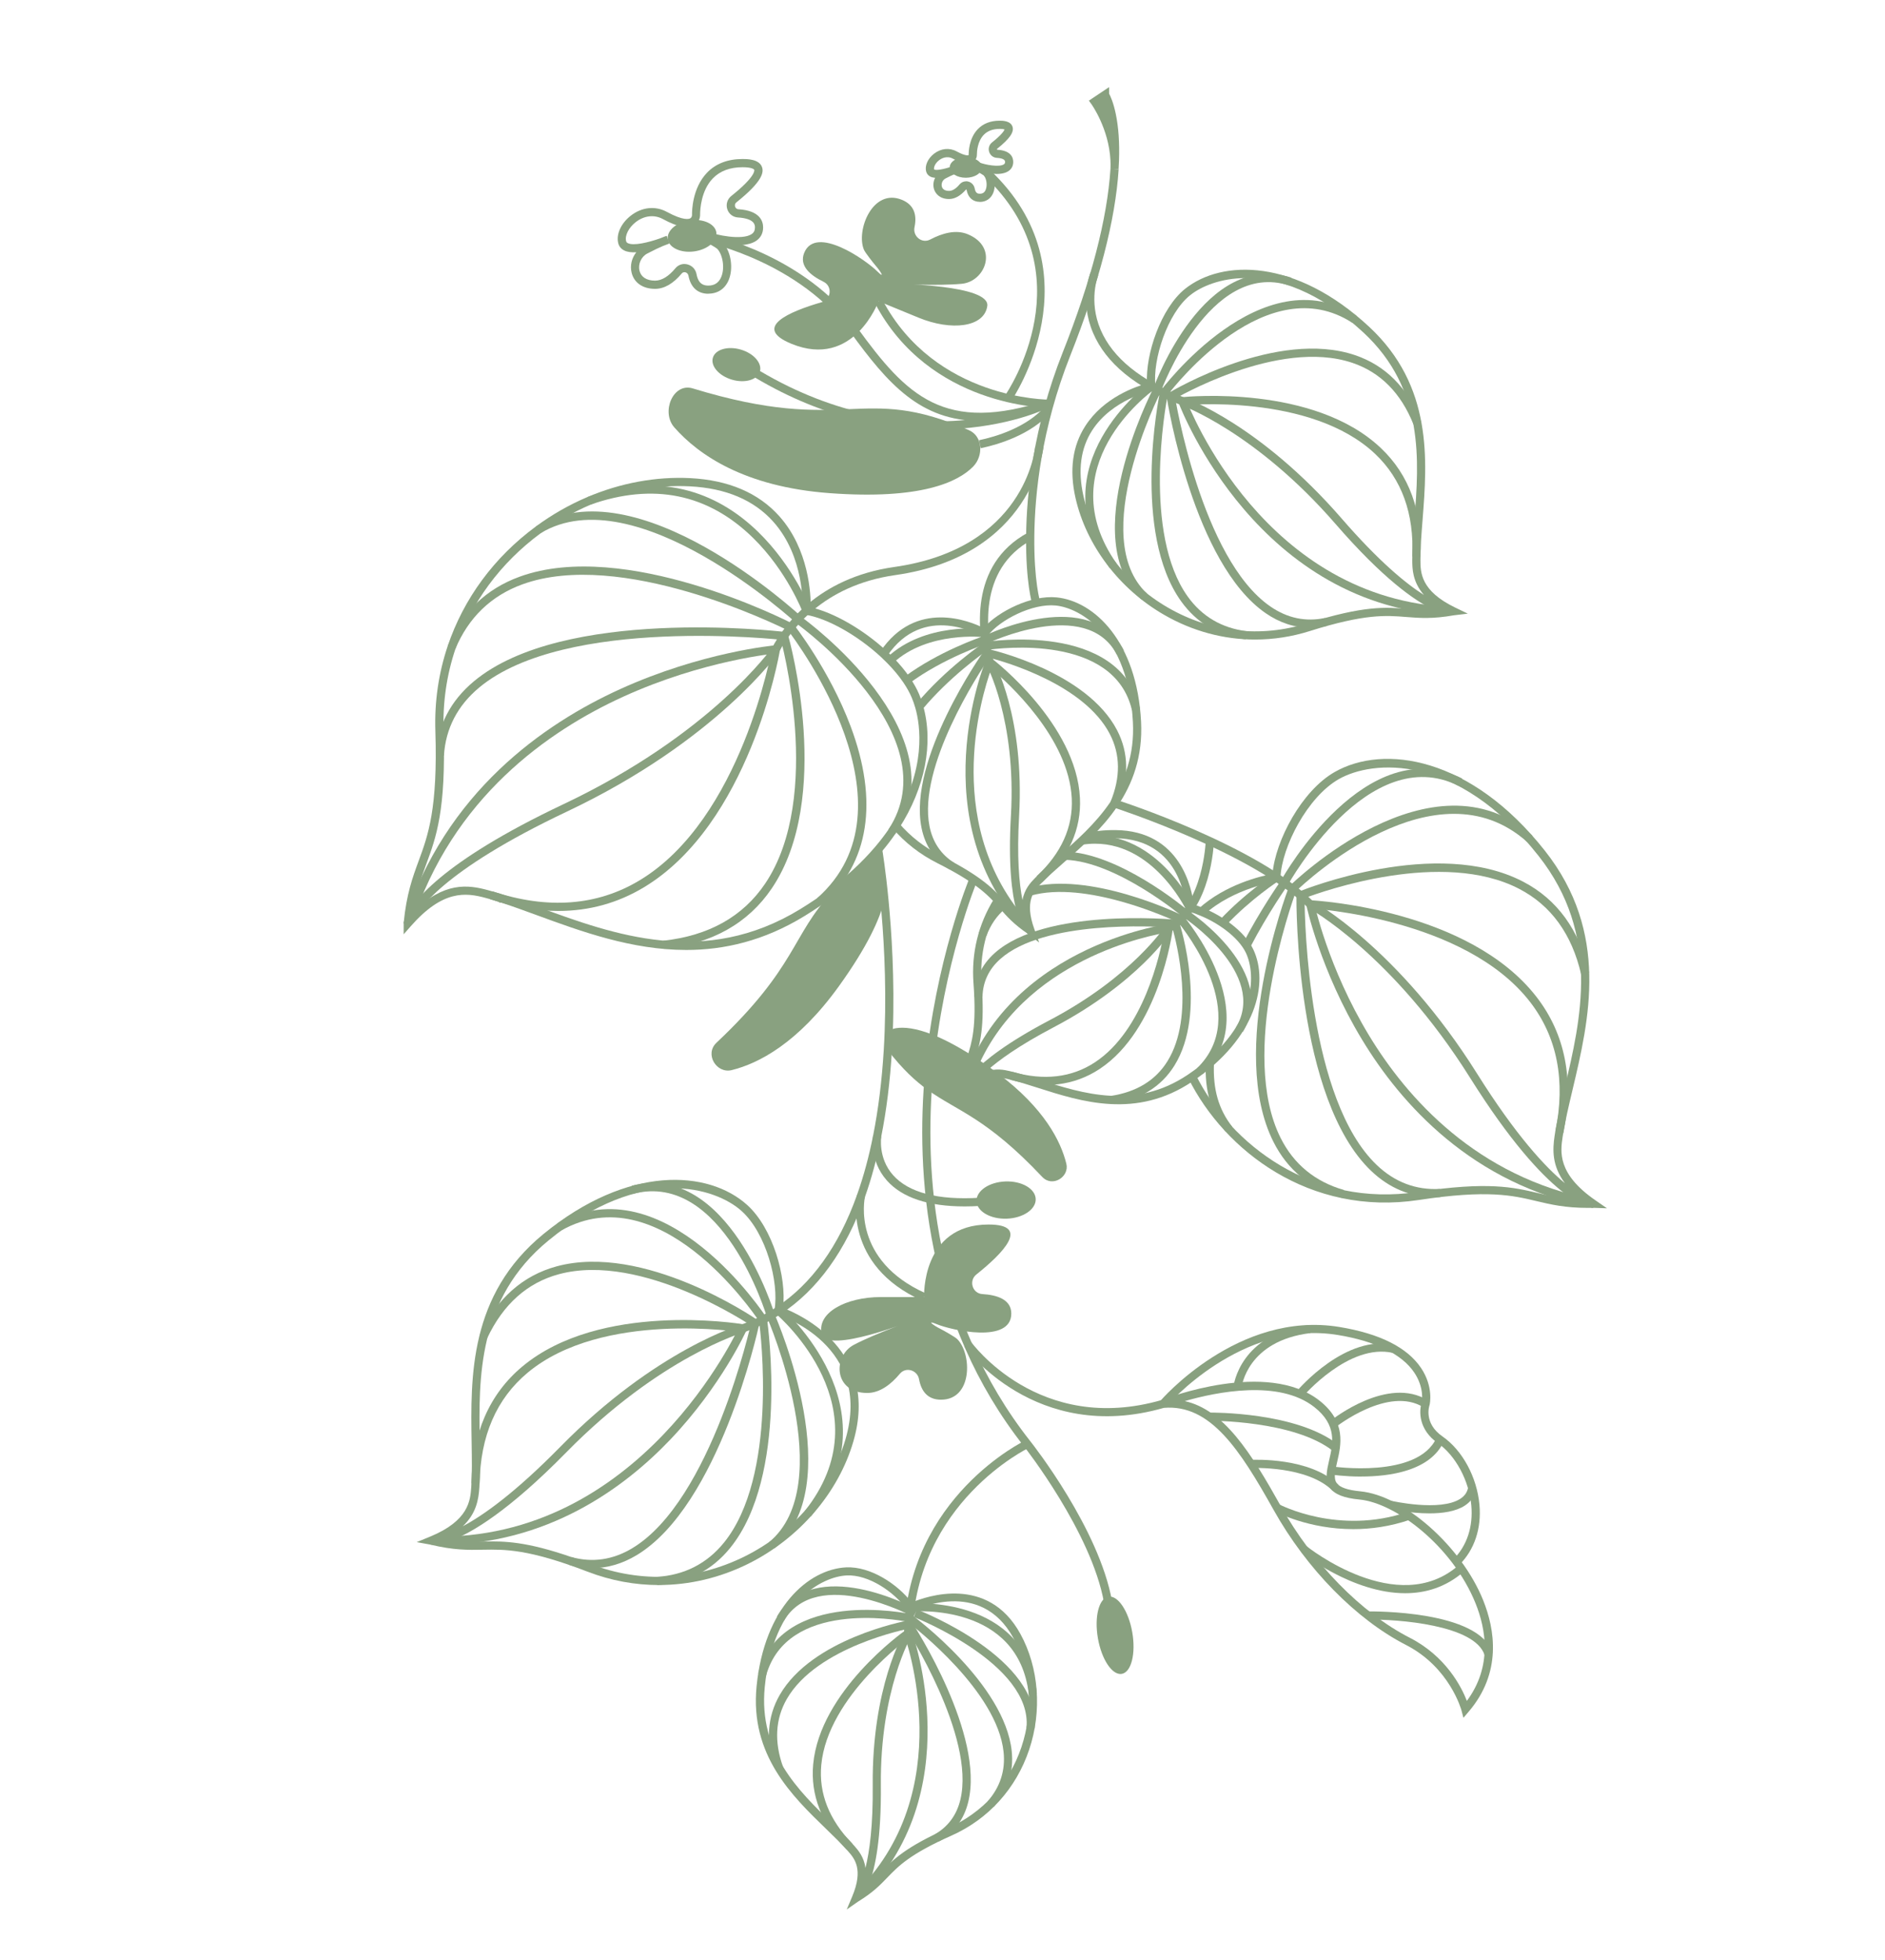 <svg xmlns="http://www.w3.org/2000/svg" id="one_leaf" data-name="one leaf" viewBox="0 0 461.59 479.95"><defs><style>      .cls-1 {        fill: #89a180;        stroke-width: 0px;      }    </style></defs><g id="Stiel"><path class="cls-1" d="M252.8,148c-.07-.21-1.65-5.36-1.53-16.77.11-10.47,1.76-26.77,8.95-44.91,6.98-17.6,10.92-32.75,11.71-45.01l2,.13c-.8,12.47-4.79,27.82-11.84,45.61-7.08,17.86-8.7,33.89-8.81,44.19-.12,11.04,1.42,16.1,1.44,16.15l-1.91.6Z"></path><path class="cls-1" d="M273.93,41.41l-2-.07v-.06s0-.01,0-.02c.03-.71.02-1.37-.01-2-.38-7.78-4.62-13.72-4.67-13.78l-.61-.84,4.95-3.31v1.6c.32.59,1.05,2.15,1.63,4.94.68,3.25.95,7.08.8,11.39-.02.69-.06,1.39-.11,2.13v.02h0ZM269.45,25.17c.49.78,1.21,2.04,1.94,3.69-.04-.19-.08-.38-.11-.57-.36-1.71-.77-2.89-1.07-3.62l-.76.5Z"></path><path class="cls-1" d="M273.03,39.23s-.07,0-.12-.02c-.4-8.19-4.85-14.32-4.85-14.32l2.54-1.69s0,0,0,0c.53,1.26,1.14,2.91,1.65,4.88.53,2.55.95,6.19.78,11.15Z"></path></g><g id="small_leafs" data-name="small leafs"><path class="cls-1" d="M216.58,220.35c-1.12,4.65-4.18,11.41-11.13,21.07-10.11,14.05-19.75,18.97-26.29,20.58-3.7.91-6.69-3.9-3.71-6.71,19.68-18.53,18.46-26.4,28.22-36.73,4.58-3.44,8.34-6.99,11.37-10.56.04.22.82,4.92,1.54,12.35Z"></path><path class="cls-1" d="M255.24,288.17c-13.7-14.55-20.75-16.07-28.06-21.32-3.04-2.19-6.13-5.02-9.77-9.72.09-1.55.17-3.08.22-4.61.48-.4,1.09-.69,1.78-.79,1.9-.3,4.82-.08,9.18,1.68,2.6,1.05,5.72,2.65,9.43,5.01.41.26.82.53,1.24.81.77.51,1.57,1.05,2.39,1.62.47.33.94.66,1.43,1.01.47.33.92.67,1.36,1,11.28,8.49,15.32,16.53,16.68,22.05.8,3.24-3.42,5.87-5.88,3.25Z"></path><g><path class="cls-1" d="M237.32,105.35c3.34,1.47,3.54,6.27.99,8.87-3.7,3.79-12.79,8.17-35.13,6.52-20.92-1.54-32.18-9.43-38.05-16.09-3.32-3.77-.32-11.02,4.49-9.56,38.16,11.66,40.91-1.5,67.7,10.25Z"></path><path class="cls-1" d="M240.15,109.74l-.41-1.96c4.09-.86,11.62-3.09,16.17-8.27l1.5,1.32c-4.93,5.62-12.93,8-17.26,8.91Z"></path></g></g><g id="flowers"><g><g><path class="cls-1" d="M239.93,49.42c-1.71,0-2.89-1.06-3.23-2.91-.02-.09-.08-.12-.12-.13-1.38,1.57-2.76,2.35-4.19,2.35-2.27,0-3.41-1.34-3.72-2.59-.22-.89-.09-1.82.32-2.6-.43-.04-.83-.13-1.16-.29-.54-.27-.9-.72-1.05-1.29-.35-1.41.42-3.15,1.93-4.32,1.7-1.32,3.78-1.53,5.55-.57,2.3,1.25,2.91.92,2.91.92.01-.02.02-.07.03-.1,0-.64.05-3.99,2.23-6.26,1.32-1.38,3.12-2.08,5.36-2.08.65,0,2.63,0,3.13,1.43.47,1.34-.65,2.97-3.75,5.45-.02.02-.07.06-.04.15.02.07.06.07.09.08,3.39.21,3.89,1.96,3.89,2.99,0,.96-.41,1.74-1.18,2.25-1.02.68-2.52.77-3.94.64.69,1.36.81,3.27.22,4.7-.58,1.4-1.78,2.2-3.28,2.2ZM236.56,44.38c.18,0,.36.02.54.07.82.21,1.42.87,1.58,1.7.22,1.18.76,1.28,1.26,1.28.71,0,1.16-.31,1.43-.97.49-1.18.14-2.89-.48-3.51-.17-.14-1.12-.69-1.44-.85-.65-.33-1.88-.93-1.41-1.95.43-.94,1.46-.52,1.85-.35,1.24.51,4.78,1.21,5.94.43.17-.12.29-.26.29-.59,0-.58-.68-.91-2.02-.99-.88-.05-1.61-.63-1.88-1.47-.27-.85,0-1.76.71-2.31,2.41-1.92,2.95-2.86,3.07-3.17-.16-.06-.51-.14-1.2-.14-1.66,0-2.98.49-3.9,1.45-1.56,1.62-1.68,4.15-1.68,4.77.03.59-.2,1.41-.93,1.89-1.05.68-2.67.41-4.96-.83-1.52-.82-2.86,0-3.37.39-.97.75-1.35,1.72-1.22,2.25.38.31,2.3-.01,4.28-.69.76-.32,1.2-.45,1.23-.46l.67,1.88c-.28.11-.71.28-1.23.46-.56.23-1.3.57-2.18,1.04-.78.41-1.04,1.32-.88,1.95.17.69.8,1.08,1.78,1.08.82,0,1.68-.54,2.57-1.6.4-.48.98-.75,1.59-.75Z"></path><path class="cls-1" d="M247.68,98.08l-1.64-1.14c.84-1.22,20.32-30.1-5.12-53.98l1.37-1.46c26.72,25.07,5.62,56.26,5.4,56.57Z"></path><ellipse class="cls-1" cx="236.5" cy="40.99" rx="3.94" ry="2.53"></ellipse></g><g><path class="cls-1" d="M173.45,71.92c-2.61,0-4.34-1.58-4.87-4.45-.09-.47-.44-.72-.74-.8-.16-.04-.58-.1-.9.29-2.08,2.49-4.28,3.76-6.54,3.76-2.97,0-5.12-1.47-5.73-3.94-.44-1.77.03-3.64,1.15-5.02-1.14.07-2.18-.04-2.97-.44-.76-.38-1.27-1-1.46-1.8-.54-2.17.7-4.88,3.09-6.73,2.71-2.1,6-2.44,8.81-.92,4.12,2.24,5.47,1.76,5.78,1.56.31-.2.38-.58.39-.77-.02-.95.04-6.58,3.66-10.36,2.14-2.24,5.08-3.37,8.75-3.37,1,0,4.04,0,4.73,1.99.43,1.22.24,3.43-6.27,8.62-.48.38-.37.9-.32,1.05.04.14.24.6.81.64,5.27.33,6.05,2.93,6.05,4.45,0,1.41-.59,2.54-1.71,3.29-1.9,1.27-5.09,1.23-7.88.79,1.75,2.05,2.31,6.04,1.17,8.78-.9,2.17-2.68,3.36-5.01,3.36ZM167.61,64.64c.25,0,.5.03.75.1,1.14.3,1.98,1.21,2.2,2.37.46,2.49,1.79,2.81,2.9,2.81,1.51,0,2.58-.71,3.16-2.13.97-2.34.26-5.62-1-6.88-.29-.27-2.07-1.3-2.69-1.61-1.91-.95-2.48-1.61-2.11-2.42.45-.99,1.54-.54,2.26-.24,2.21.92,8.62,2.25,10.97.68.56-.38.82-.89.82-1.63,0-.54,0-2.19-4.18-2.45-1.21-.08-2.23-.87-2.6-2.04-.37-1.18.01-2.44.98-3.21,6.08-4.85,5.65-6.34,5.63-6.4-.08-.22-.77-.65-2.85-.65-3.09,0-5.55.92-7.3,2.74-2.88,2.99-3.1,7.61-3.11,8.76,0,.08,0,.17,0,.26h0c-.03.71-.32,1.76-1.28,2.4-1.56,1.03-4.13.54-7.84-1.47-2.09-1.14-4.57-.86-6.63.74-1.72,1.33-2.72,3.29-2.37,4.66.06.23.18.38.42.5,1.41.71,5.04-.17,7.81-1.14,1.11-.47,1.67-.64,1.72-.65l.66,1.88c-.2.08-.79.32-1.62.62-.88.37-2.15.96-3.82,1.84-1.48.78-2.29,2.59-1.89,4.21.38,1.54,1.76,2.42,3.79,2.42,1.64,0,3.33-1.02,5.01-3.04.56-.67,1.36-1.04,2.2-1.04Z"></path><path class="cls-1" d="M240.03,103.06c-14.62,0-22.57-9.03-31.77-21.7-12.42-17.1-34.87-21.93-35.09-21.98l.41-1.96c.95.2,23.43,5.04,36.3,22.76,12.12,16.7,21.33,26.22,46.83,17.71l.63,1.9c-6.73,2.25-12.4,3.27-17.31,3.27Z"></path><ellipse class="cls-1" cx="169.47" cy="57.75" rx="6" ry="3.84" transform="translate(-6.26 23.5) rotate(-7.79)"></ellipse></g><g><path class="cls-1" d="M257.01,99.85c-1.1,0-29.43-.3-42.76-25.62l1.77-.93c12.96,24.62,40.68,24.54,41,24.55l.03,2h-.03Z"></path><path class="cls-1" d="M215.13,73.76s-6.05,16.7-21.35,10.4c-9.62-3.96-.61-7.84,7.42-10.17,2.36-.69,2.68-3.92.47-5-3.32-1.61-6.03-3.95-4.73-7.11,2.83-6.87,15.12,1.81,17.86,4.54,2.04,2.03.9.08-.42-1.43-.52-.6-2.53-3.14-2.83-3.86-1.97-4.73,2.13-15.16,9.32-12.2,3.13,1.29,3.66,3.9,3.07,6.69-.47,2.23,1.81,4.09,3.83,3.03,3.01-1.59,6.32-2.49,9.19-1.31,7.66,3.15,4.37,11.58-1.45,12.14-5.82.56-16.06.02-16.06.02,0,0,23.07.22,22.31,5.44-.76,5.22-8.82,6.13-16.82,2.84-8-3.29-9.8-4.03-9.8-4.03h0Z"></path></g><g><path class="cls-1" d="M229.22,105.17c-12.57,0-28.64-2.98-45.89-13.68l1.05-1.7c37.87,23.48,69.82,8.96,70.13,8.81l.85,1.81c-.18.09-10.42,4.76-26.15,4.76Z"></path><ellipse class="cls-1" cx="180.31" cy="89.26" rx="3.84" ry="6" transform="translate(43.94 237.19) rotate(-73.66)"></ellipse></g></g><g><g><path class="cls-1" d="M270.35,392.38c-3.1-17.26-19.41-38.02-19.57-38.23-24.23-30.71-26.56-66.96-24.25-91.96,2.5-27.04,10.83-47.13,10.92-47.33l1.84.77c-.08.2-8.31,20.05-10.78,46.8-2.27,24.62.02,60.3,23.83,90.48.68.86,16.78,21.36,19.97,39.11l-1.97.35Z"></path><ellipse class="cls-1" cx="273.06" cy="400.37" rx="4.27" ry="9.59" transform="translate(-64.59 52.73) rotate(-9.87)"></ellipse></g><g><path class="cls-1" d="M225.88,318.47c-19.57-8.74-16.05-25.73-16.02-25.9l1.95.43c-.14.63-3.17,15.59,14.88,23.65l-.82,1.83Z"></path><path class="cls-1" d="M226.29,317.56h-10.59c-8.65,0-15.75,3.91-14.47,9.03s22.7-3.46,22.7-3.46c0,0-9.68,3.39-14.85,6.13-5.17,2.73-5,11.78,3.28,11.78,3.1,0,5.82-2.09,8-4.71,1.46-1.75,4.28-.9,4.69,1.34.52,2.81,2,5.02,5.38,5.02,7.77,0,7.6-11.2,3.98-14.83-.55-.55-3.37-2.13-4.09-2.49-1.79-.89-3.6-2.27-.93-1.17,3.58,1.48,18.25,4.83,18.25-2.6,0-3.41-3.4-4.55-7.08-4.77-2.45-.15-3.39-3.27-1.47-4.8,6.53-5.21,13.4-12.23,2.99-12.23-16.55,0-15.79,17.75-15.79,17.75h0Z"></path></g><g><ellipse class="cls-1" cx="246.39" cy="293.8" rx="7.25" ry="4.56" transform="translate(-10.42 9.06) rotate(-2.06)"></ellipse><path class="cls-1" d="M236.22,295.37c-8.9,0-15.29-2.13-19.04-6.34-4.4-4.94-3.39-10.86-3.35-11.11l1.97.35-.98-.18.98.17c0,.05-.86,5.25,2.9,9.46,3.83,4.29,10.96,6.15,21.19,5.53l.12,2c-1.31.08-2.57.12-3.78.12Z"></path></g></g></g><g id="leafs"><g><path class="cls-1" d="M286.69,228.1l-.96-1.76c8.93-4.88,9.52-20.28,9.52-20.43l2,.06c-.02.68-.62,16.7-10.56,22.13Z"></path><path class="cls-1" d="M290.47,222.79c-.09-.19-8.92-18.5-25.38-15.99l-.3-1.98c17.95-2.74,27.39,16.92,27.49,17.12l-1.81.85Z"></path><path class="cls-1" d="M294.49,262.99l-1.39-1.44c13.45-12.96-2.92-33.69-4.58-35.71-2.2-1.03-22.76-10.39-36.17-6.54l-.55-1.92c14.85-4.27,36.86,6.31,37.79,6.76l.19.09.13.16c.2.24,20,23.76,4.58,38.61Z"></path><path class="cls-1" d="M241.53,229.2l-1.88-.7c1.15-3.1,2.91-5.65,5.24-7.58l1.28,1.54c-2.06,1.71-3.62,3.97-4.64,6.74Z"></path><path class="cls-1" d="M234.69,271.12l.38-3.41c.08-.7,1.36-7.11,21.95-17.93,20.24-10.64,28.26-22.98,28.34-23.1l1.69,1.07c-.33.52-8.38,12.91-29.09,23.79-8.45,4.44-13.5,8.09-16.5,10.81,2.45-.87,4.45-.42,5.79-.11,2.29.53,4.77,1.32,7.4,2.16,10.37,3.31,23.27,7.43,36.21-1.27,17.01-11.43,16.75-24.51,14.24-29.82-1.88-3.99-7.16-7.54-11.27-9.16-.3-.12-.55-.22-.77-.31-.76-.31-.99-.41-1.79-.5l-.85-.1-.03-.85c-.03-.7-.88-17.01-17.29-17.16-2.7-.02-4.77.21-7.16.82l-.49-1.94c2.57-.65,4.8-.9,7.67-.88,16.1.14,18.78,14.61,19.19,18.25.55.12.93.27,1.51.51.21.09.45.18.74.3,4.61,1.81,10.21,5.66,12.34,10.16,3.85,8.15.82,21.75-14.93,32.34-13.74,9.24-27.15,4.96-37.93,1.51-2.58-.82-5.02-1.6-7.23-2.11-2.19-.5-5.5-1.26-9.95,4.25l-2.16,2.67Z"></path><path class="cls-1" d="M237.07,267.88l-2-.11c.22-4.14,1-6.56,1.75-8.9,1.16-3.63,2.37-7.38,1.56-18.2-.54-7.29,1.19-14.4,5.02-20.57l1.7,1.05c-3.6,5.81-5.24,12.51-4.73,19.37.83,11.21-.43,15.15-1.65,18.96-.75,2.32-1.45,4.52-1.66,8.4Z"></path><path class="cls-1" d="M237.04,268.09l-1.93-.53c9.74-35.67,50.56-41.28,50.97-41.33l1.29-.16-.17,1.28c-.13,1.01-3.36,24.77-17.96,34.39-6.22,4.09-13.58,4.97-21.88,2.61l.55-1.92c7.71,2.2,14.51,1.41,20.22-2.35,11.92-7.85,15.96-26.48,16.87-31.63-7.01,1.29-39.56,8.89-47.96,39.65Z"></path><path class="cls-1" d="M272.27,270.3l-.3-1.98c6.32-.95,11-3.81,13.91-8.5,6.86-11.03,2.22-29.11,1.19-32.72-4.59-.34-31.43-1.84-42.13,7.7-2.81,2.5-4.27,5.62-4.35,9.25l-2-.04c.09-4.21,1.78-7.82,5.02-10.7,12.31-10.97,43.01-8.26,44.32-8.14l.66.06.2.63c.29.89,6.89,21.99-1.2,35.02-3.24,5.21-8.39,8.38-15.32,9.42Z"></path><path class="cls-1" d="M304.34,252.63l-1.71-1.03c7.95-13.25-12.62-26.88-12.83-27.01l-.1-.07c-.16-.14-16.28-13.63-28.85-14.01l.06-2c13.05.39,28.88,13.48,30.03,14.44,1.24.83,22.12,15.15,13.4,29.68Z"></path></g><g><path class="cls-1" d="M241.35,162.3c-1.79-6.95-4.37-23.97,10.45-31.94l.95,1.76c-13.57,7.3-11.14,23.19-9.46,29.68l-1.94.5Z"></path><g><path class="cls-1" d="M218.66,162.36l-1.36-1.46c9.2-8.56,23.32-6.96,23.92-6.89l-.24,1.99c-.14-.02-13.82-1.55-22.32,6.37Z"></path><path class="cls-1" d="M277.2,173.94c-4.33-18.86-32.53-15.24-35.28-14.84-1.31.91-9.49,6.71-16.06,14.59l-1.54-1.28c7.32-8.78,16.28-14.84,16.66-15.09l.18-.12.21-.04c.33-.05,32.82-5.23,37.77,16.33l-1.95.45Z"></path><path class="cls-1" d="M254.46,230.74l-2.72-2.08c-.57-.44-5.56-4.98-4.19-28.99,1.35-23.55-6.03-37-6.1-37.13l1.74-.98c.32.56,7.74,14.05,6.36,38.23-.57,10,0,16.46.83,20.58.5-2.74,2.01-4.31,3.02-5.35,1.69-1.75,3.71-3.53,5.85-5.41,8.46-7.43,19-16.68,18.17-32.81-1.08-21.2-12.83-27.94-18.89-28.55-5.72-.57-13.63,3.49-16.64,7.36l-.54.7-.76-.45c-.59-.35-14.48-8.42-23.37,4.79l-1.66-1.12c8.71-12.94,21.99-7.44,25.29-5.79,3.7-4.14,11.75-8.09,17.88-7.48,9.26.92,19.69,10.84,20.69,30.44.87,17.09-10.07,26.7-18.85,34.41-2.11,1.85-4.1,3.6-5.73,5.29-1.62,1.68-4.06,4.21-1.54,11.12l1.17,3.22Z"></path><path class="cls-1" d="M251.78,228.69c-3.55-2.4-5.28-4.38-6.95-6.29-2.6-2.97-5.29-6.04-15.32-11.09-4.24-2.14-7.93-5.01-10.96-8.55l1.52-1.3c2.85,3.33,6.33,6.04,10.34,8.06,10.38,5.23,13.19,8.45,15.92,11.56,1.67,1.9,3.24,3.7,6.57,5.95l-1.12,1.66Z"></path><path class="cls-1" d="M251.62,228.56c-26.42-27.62-10.39-66.51-10.23-66.9l.5-1.19,1.03.79c.84.65,20.66,16.09,21.53,34.12.37,7.61-2.73,14.54-9.21,20.6l-1.37-1.46c6.03-5.64,8.91-12.04,8.58-19.03-.71-14.8-15.58-28.31-19.7-31.78-2.45,6.8-12.55,39.57,10.31,63.47l-1.45,1.38Z"></path><path class="cls-1" d="M320.16,222.12c-13.38-13.38-47.25-24.36-47.59-24.47l.61-1.9c1.41.45,34.68,11.25,48.4,24.96l-1.41,1.41Z"></path><path class="cls-1" d="M232.59,212.91c-3.72-2.35-6.05-5.8-6.94-10.26-3.32-16.72,14.59-42.26,15.35-43.34l.39-.54.65.15c.98.22,24.11,5.6,31.51,19.87,2.88,5.55,2.96,11.7.24,18.28l-1.85-.76c2.48-6,2.42-11.59-.17-16.59-6.3-12.17-25.71-17.7-29.52-18.68-2.61,3.85-17.53,26.67-14.64,41.24.77,3.9,2.81,6.92,6.04,8.96l-1.07,1.69Z"></path><path class="cls-1" d="M222.64,167.34l-1.19-1.61c8.36-6.21,18.47-9.67,19.45-10,1.71-.82,26-12.09,34.31,3.51l-1.77.94c-7.53-14.14-31.5-2.74-31.74-2.62l-.12.05c-.11.03-10.6,3.53-18.95,9.72Z"></path></g><g><path class="cls-1" d="M300.09,226.67l-1.46-1.37c6.38-6.8,13.12-11.13,13.4-11.31l1.08,1.69c-.07.04-6.82,4.39-13.02,11Z"></path><path class="cls-1" d="M300.13,277.05c-3.57-4.57-5.16-10.06-4.86-16.81l2,.09c-.28,6.33,1.13,11.25,4.44,15.49l-1.58,1.23Z"></path><path class="cls-1" d="M328.58,293.28c-7.64-2.19-13.29-6.82-16.77-13.77-11.17-22.26,3.15-60.62,3.76-62.25l.08-.2.15-.15c.35-.34,34.86-34.2,59.47-12.28l-1.33,1.49c-22.39-19.94-54.08,9.66-56.57,12.06-1.13,3.08-14.14,39.77-3.77,60.44,3.22,6.43,8.45,10.71,15.54,12.74l-.55,1.92Z"></path><path class="cls-1" d="M389.97,295.69c-29.5-5.68-46.99-25.53-56.46-41.19-10.24-16.92-13.59-32.74-13.62-32.9l1.96-.4c.03.15,3.32,15.69,13.4,32.32,9.27,15.29,26.35,34.67,55.1,40.2l-.38,1.96Z"></path><path class="cls-1" d="M393.55,295.83l-3.43-.12c-.42-.01-10.61-.73-30.12-31.81-19.06-30.37-39.41-41.5-39.61-41.61l.94-1.76c.21.11,21,11.46,40.36,42.31,9.54,15.2,16.74,22.92,21.52,26.85-3.19-4.29-3.04-8.18-2.52-11.65.54-3.61,1.48-7.56,2.47-11.74,3.95-16.67,8.86-37.42-6.42-56.77-20.1-25.45-40.78-23.41-48.91-18.77-7.65,4.36-13.95,16.54-14.28,24.11l-.04.83-.83.11c-.1.01-10.52,1.52-17.85,8.16l-1.34-1.48c6.66-6.03,15.42-8.03,18.11-8.53.73-8.25,7.18-20.36,15.23-24.95,12.04-6.86,33.28-3.76,51.47,19.27,15.88,20.1,10.84,41.37,6.79,58.47-.98,4.14-1.91,8.05-2.44,11.58-.54,3.61-1.37,9.06,8.04,15.55l2.82,1.95Z"></path><path class="cls-1" d="M388.85,295.73c-5.62,0-9.17-.85-12.62-1.67-5.85-1.39-11.89-2.83-28.77-.27-26.69,4.06-47.57-12.01-56.42-29.72l1.79-.89c8.53,17.07,28.64,32.54,54.33,28.64,17.27-2.62,23.5-1.13,29.54.3,3.75.89,7.28,1.74,13.44,1.6l.04,2c-.46,0-.9.01-1.33.01Z"></path><path class="cls-1" d="M382.83,277.42l-1.96-.4c2.54-12.45.45-23.12-6.19-31.71-16.01-20.69-53.49-22.88-53.86-22.9l.1-2c1.58.08,38.76,2.26,55.34,23.67,7.02,9.07,9.23,20.28,6.57,33.33Z"></path><path class="cls-1" d="M351.36,293.1c-5.88,0-11.12-2.16-15.6-6.43-18.51-17.67-18.32-65.45-18.3-67.47v-.67s.62-.25.62-.25c1.37-.55,33.68-13.46,54.88-2.43,8.33,4.33,13.78,11.82,16.17,22.26l-1.95.45c-2.26-9.84-7.36-16.88-15.15-20.93-18.82-9.79-47.95.52-52.58,2.27.04,5.95.95,49.36,17.68,65.33,4.4,4.2,9.6,6.17,15.45,5.85l.11,2c-.45.03-.9.04-1.34.04Z"></path><path class="cls-1" d="M306.14,231.93l-1.78-.92c4.2-8.09,8.87-14.78,9.3-15.39.89-1.59,21-36.71,44.4-25.01l-.89,1.79c-22.1-11.05-41.58,23.88-41.78,24.23l-.06.1c-.05.07-4.87,6.88-9.19,15.2Z"></path></g></g><g><path class="cls-1" d="M196.56,149.88c-.04-.1-3.83-10.03-12.15-18.18-11.05-10.83-24.47-13.56-39.89-8.12l-.66-1.89c38.66-13.63,54.42,27.07,54.58,27.48l-1.87.7Z"></path><path class="cls-1" d="M195.22,152.76c-.39-.36-39.57-36.35-62.87-22.2l-1.04-1.71c24.58-14.93,63.62,20.91,65.27,22.45l-1.36,1.46Z"></path><path class="cls-1" d="M108.71,184.98l-2-.13c.46-7.19,3.6-13.26,9.33-18.04,21.84-18.22,73.88-12.36,76.08-12.1l-.23,1.99c-.53-.06-53.39-6.02-74.57,11.65-5.29,4.42-8.19,10.01-8.61,16.63Z"></path><path class="cls-1" d="M201.45,221.38l-1.33-1.5c25.16-22.29-4.87-62.55-7.14-65.52-3.07-1.53-41.03-20.05-65.07-11.29-7.66,2.79-13.19,8.13-16.43,15.86l-1.84-.77c3.46-8.27,9.38-13.97,17.59-16.96,25.76-9.39,65.2,10.63,66.86,11.49l.19.1.13.17c.09.11,8.7,11.06,13.87,24.82,6.92,18.44,4.56,33.52-6.83,43.61Z"></path><path class="cls-1" d="M100.8,226.4l-1.91-.61c10.15-31.87,34.37-48.61,52.9-57.04,20.03-9.12,37.93-10.75,38.11-10.76l.17,1.99c-.18.02-17.79,1.63-37.51,10.62-18.14,8.27-41.84,24.66-51.76,55.8Z"></path><path class="cls-1" d="M100.83,226.27l-.94-.17h-1.04l.02-.2c.02-.1.09-.43.31-.95h0c1.55-3.73,8.39-13.67,38.8-28.06,36.16-17.12,51.05-38.24,51.19-38.46l1.65,1.14c-.15.21-15.3,21.76-51.99,39.13-30.78,14.57-36.72,24.36-37.8,27.01h0c-.16.4-.19.58-.19.58Z"></path><path class="cls-1" d="M168.04,232.58c-13.33,0-25.71-4.53-36.54-8.5-3.09-1.13-6.01-2.2-8.79-3.1h-.46l-.09-.18c-.72-.23-1.43-.45-2.13-.65-.35-.1-.69-.2-1.04-.29-5.02-1.38-10.58-1.98-18.39,6.89l-1.75,1.99v-2.8c.69-7.06,2.2-11.17,3.66-15.14,2.32-6.3,4.71-12.81,4.1-31.86-.23-7.13.78-14.1,3-20.72,3.92-11.66,11.39-21.8,21.62-29.33,3.91-2.88,8.14-5.3,12.57-7.18,8.13-3.47,16.85-5.07,25.21-4.65,9.38.48,16.72,3.61,21.82,9.32,7.28,8.15,7.73,19.15,7.69,22.32,5.51,1.19,12.83,5.38,18.54,10.65.56.51,1.1,1.04,1.62,1.58,1.64,1.67,3.05,3.37,4.18,5.05.91,1.35,1.66,2.69,2.21,3.99.38.9.71,1.84.98,2.82,2.6,9.19.47,20.1-5.85,29.93-.32.5-.66,1-1,1.5-1.03,1.49-2.18,2.99-3.41,4.43h0c-3.25,3.82-7.12,7.4-11.53,10.71-2.25,1.69-4.69,3.34-7.25,4.91-9.97,6.11-19.7,8.31-28.97,8.31ZM123.57,219.16c2.74.9,5.6,1.94,8.62,3.05,17.96,6.57,40.31,14.75,63.79.36,2.5-1.53,4.89-3.15,7.09-4.8,4.28-3.21,8.01-6.67,11.11-10.29l.1-.12c1.19-1.39,2.29-2.83,3.29-4.27.34-.48.66-.96.97-1.44,8.54-13.28,6.77-24.22,5.61-28.3-.25-.9-.56-1.76-.9-2.58-.5-1.18-1.18-2.4-2.02-3.65-1.07-1.58-2.4-3.18-3.96-4.77-.5-.51-1.02-1.01-1.55-1.51-5.75-5.31-13.13-9.46-18.37-10.31l-.84-.14v-.99c.06-1.08.51-13.1-7.16-21.68-4.73-5.29-11.6-8.2-20.43-8.65-8.06-.42-16.47,1.15-24.32,4.5-4.29,1.83-8.38,4.17-12.17,6.96-9.89,7.28-17.12,17.09-20.91,28.35-2.15,6.39-3.12,13.12-2.9,20.01.63,19.44-1.83,26.14-4.22,32.62-1.25,3.41-2.45,6.66-3.19,11.71,7.54-7.38,13.38-6.63,18.32-5.27.35.1.71.2,1.07.3.84.24,1.71.51,2.58.79l.4.13Z"></path><path class="cls-1" d="M136.72,223.03c-5.32,0-10.9-.96-16.72-2.89l.63-1.9c13.48,4.46,25.59,3.55,35.98-2.7,25.03-15.04,32.33-56.32,32.41-56.73l1.97.34c-.29,1.73-7.53,42.59-33.34,58.11-6.4,3.84-13.39,5.77-20.92,5.77Z"></path><path class="cls-1" d="M162.63,232.3l-.21-1.99c11.1-1.2,19.49-5.89,24.93-13.95,14.48-21.44,3.81-60,3.7-60.38l1.92-.54c.46,1.62,11.02,39.85-3.97,62.05-5.79,8.57-14.66,13.55-26.37,14.82Z"></path><path class="cls-1" d="M219.22,204.2l-1.67-1.1c15.2-23.1-21.86-49.98-22.24-50.25l1.16-1.63c.39.28,39,28.28,22.74,52.98Z"></path><path class="cls-1" d="M190.88,159.45l-1.77-.94c2.67-5.02,10.92-17,29.86-19.69,31.93-4.54,34.45-28.51,34.54-29.53l1.99.18c-.02.27-2.71,26.56-36.25,31.33-18.04,2.56-25.85,13.89-28.38,18.65Z"></path></g><g><path class="cls-1" d="M271.78,139.13c-17.72-25.26,9.29-45.1,9.57-45.3l1.17,1.62c-1.06.76-25.67,18.89-9.1,42.52l-1.64,1.15Z"></path><path class="cls-1" d="M279.49,146.76c-15.81-14.81,2.19-50.24,2.97-51.74l1.78.92c-.18.35-18.09,35.59-3.38,49.37l-1.37,1.46Z"></path><path class="cls-1" d="M320.85,153.69c-3.82,0-7.47-1.19-10.9-3.55-17.66-12.16-23.99-51.26-24.25-52.92l1.98-.31c.06.4,6.46,39.92,23.41,51.58,4.16,2.87,8.68,3.81,13.42,2.8l.41,1.96c-1.37.29-2.73.44-4.07.44Z"></path><path class="cls-1" d="M305.05,156.52c-6.67-.83-11.99-3.96-15.82-9.3-12.07-16.83-5.5-49.75-5.21-51.14l.04-.21.13-.18c.25-.33,24.85-33.31,48.02-18.35l-1.08,1.68c-20.77-13.4-43.27,15.16-45.2,17.68-.56,2.91-6.15,33.93,4.92,49.36,3.49,4.87,8.35,7.72,14.44,8.48l-.25,1.98Z"></path><path class="cls-1" d="M355.86,150.65c-47.62-1.71-66.47-49.99-67.25-52.04l1.87-.71c.76,2,19.14,49.09,65.46,50.75l-.07,2Z"></path><polygon class="cls-1" points="288.61 98.6 290.47 97.87 290.48 97.9 288.61 98.6"></polygon><path class="cls-1" d="M307.35,156.58c-7.69,0-15.31-2.03-22.27-6.04-10.98-6.31-19.1-17.02-21.72-28.65-1.54-6.81-.73-12.74,2.41-17.6,4.52-7.03,12.47-9.69,15.1-10.4-.4-7.17,3.41-18.46,9.35-23.19,9.08-7.23,27.04-7.41,45.01,9.27,15.69,14.56,14.26,32.74,13.12,47.35-.28,3.53-.54,6.86-.52,9.82.01,3,.04,7.52,8.51,11.61l3.09,1.49-3.38.4c-5.25.94-8.53.67-11.69.42-4.97-.4-10.11-.81-23.64,3.45-4.4,1.39-8.9,2.07-13.36,2.07ZM305.14,68.08c-6.21,0-10.99,2.04-13.68,4.18-5.61,4.46-9.25,15.84-8.53,22.28l.1.9-.89.19c-.1.02-9.8,2.13-14.7,9.75-2.83,4.4-3.54,9.8-2.13,16.07,2.5,11.09,10.27,21.32,20.77,27.36,10.51,6.04,22.6,7.39,34.04,3.79,13.9-4.38,19.24-3.95,24.4-3.53,2.04.16,4.01.32,6.48.18-4.54-2.15-12.31-7.54-23.96-20.97-19.53-22.5-37.65-29.04-37.83-29.11l.66-1.89c.76.27,18.77,6.75,38.68,29.68,9.11,10.5,15.72,15.92,20.14,18.71-2.84-3.28-2.85-6.49-2.86-8.53-.01-3.05.25-6.42.53-9.99,1.11-14.18,2.5-31.83-12.48-45.73-10.95-10.16-20.96-13.35-28.73-13.35Z"></path><path class="cls-1" d="M347.83,136.37l-2-.09c.49-10.51-2.57-18.98-9.09-25.15-15.76-14.91-46.78-11.94-47.09-11.9l-.2-1.99c1.31-.13,32.24-3.11,48.67,12.44,6.97,6.59,10.24,15.58,9.72,26.7Z"></path><path class="cls-1" d="M346.12,103.91c-3.07-7.69-8.1-12.76-14.95-15.07-18.23-6.16-43.72,8.92-43.97,9.08l-1.03-1.71c1.07-.64,26.53-15.7,45.64-9.26,7.43,2.51,12.87,7.96,16.16,16.22l-1.86.74Z"></path><path class="cls-1" d="M284.28,95.82l-1.88-.68c.5-1.39,12.57-33.96,33.83-27.16l-.61,1.9c-19.45-6.22-31.23,25.61-31.34,25.93Z"></path><path class="cls-1" d="M289.18,99.16c-11.12-4.31-18.36-10.25-21.51-17.65-3.4-7.97-.71-14.61-.59-14.89l1.85.77c-.03.06-2.48,6.2.6,13.38,2.94,6.86,9.8,12.42,20.38,16.52l-.72,1.87Z"></path></g><g><path class="cls-1" d="M182.25,326.16l-.67-1.88c1.05-.37,2.01-.76,2.95-1.18.63-.28,1.25-.58,1.85-.89.63-.32,1.25-.66,1.85-1.01.63-.37,1.25-.75,1.86-1.15,8.64-5.68,15.29-14.92,19.77-27.49l.04-.12c1.57-4.41,2.89-9.29,3.92-14.49,1.27-6.41,2.14-13.42,2.59-20.88.09-1.54.17-3.07.22-4.58.47-12.73-.31-24.45-1.05-32.04-.65-6.74-1.35-11.18-1.51-12.13l-.04-.08v-.24s1,0,1,0l.9-.44.09.28c.08.5.85,5.14,1.55,12.42.74,7.65,1.53,19.46,1.06,32.31-.06,1.53-.13,3.07-.22,4.63-.45,7.55-1.33,14.65-2.62,21.11-1.05,5.28-2.37,10.19-3.95,14.65v.06l-.08.16c-4.63,13.01-11.55,22.61-20.58,28.54-.63.41-1.29.82-1.96,1.21-.63.37-1.28.72-1.94,1.06-.63.33-1.28.64-1.94.93-.98.44-2,.85-3.09,1.24Z"></path><g><path class="cls-1" d="M198.57,371.27l-1.56-1.25c19.87-24.93-5.91-47.43-7.02-48.38l1.3-1.52c.29.24,28.36,24.7,7.28,51.14Z"></path><path class="cls-1" d="M189.61,379.11l-1.28-1.54c17.14-14.18-.34-54.69-.52-55.1l1.83-.8c.75,1.72,18.27,42.3-.03,57.44Z"></path><path class="cls-1" d="M145.01,383.93c-1.86,0-3.73-.26-5.63-.79l.53-1.93c5.16,1.43,10.2.7,14.97-2.19,19.4-11.71,28.98-54.8,29.07-55.23l1.96.43c-.39,1.81-9.86,44.37-29.99,56.52-3.52,2.12-7.17,3.19-10.91,3.19Z"></path><path class="cls-1" d="M160.94,388.07l-.12-2c6.74-.42,12.27-3.24,16.43-8.35,13.26-16.32,9.04-51.16,8.63-54.26-1.85-2.76-24.57-35.61-48.38-22.23l-.98-1.74c26.36-14.81,50.92,22.69,51.16,23.07l.12.18.03.22c.22,1.56,5.33,38.35-9.03,56.02-4.52,5.57-10.53,8.62-17.86,9.09Z"></path><path class="cls-1" d="M107.51,378.22c-.64,0-1.29,0-1.95-.02l.05-2c51.28,1.36,75.15-50.85,75.39-51.38l1.83.81c-.06.13-6.15,13.64-18.64,26.77-11.28,11.87-30.18,25.82-56.68,25.82Z"></path><path class="cls-1" d="M161.36,388.07c-5.88,0-11.76-1.08-17.44-3.26-14.58-5.6-20.26-5.48-25.75-5.39-3.49.07-7.09.13-12.79-1.25l-3.34-.61,3.17-1.3c9.64-3.94,9.97-8.94,10.19-12.26.22-3.26.15-6.93.09-10.83-.27-16.1-.61-36.13,17.56-51.02,20.82-17.06,40.47-15.66,49.91-7.14,6.29,5.67,9.7,17.68,8.78,25.2,4.27,1.64,23.7,10.46,17.22,32.72-3.66,12.56-13.28,23.75-25.73,29.93-6.98,3.46-14.42,5.2-21.87,5.2ZM120.46,377.39c5.11,0,11.25.59,24.18,5.55,12.34,4.73,25.73,4.07,37.7-1.87,11.96-5.93,21.19-16.66,24.7-28.69,6.67-22.92-15.75-30.24-16.7-30.54l-.84-.26.15-.86c1.18-6.78-2.07-18.83-8.03-24.21-6.34-5.72-24.39-11.58-47.31,7.2-17.42,14.28-17.09,33.77-16.83,49.44.07,3.93.13,7.65-.09,10.99-.2,3.07-.79,6.44-4.07,9.54,5.05-2.68,12.82-8.19,23.9-19.47,23.38-23.81,44.21-29.89,44.42-29.95l.54,1.92c-.2.06-20.56,6.02-43.54,29.43-14.03,14.29-23,19.59-28.04,21.52,2.89.38,5.16.33,7.52.29.76-.01,1.53-.03,2.33-.03Z"></path><path class="cls-1" d="M117.45,363.19l-2-.03c.18-12.22,4.37-21.83,12.44-28.58,19.05-15.92,52.76-10.58,54.19-10.35l-.33,1.97c-.34-.05-34.24-5.43-52.58,9.91-7.61,6.36-11.55,15.47-11.72,27.08Z"></path><path class="cls-1" d="M119.32,327.6l-1.81-.86c4.18-8.83,10.5-14.45,18.81-16.7,21.3-5.75,48.05,12.37,49.18,13.14l-1.13,1.65c-.27-.19-27.12-18.38-47.53-12.86-7.71,2.08-13.6,7.34-17.52,15.62Z"></path><path class="cls-1" d="M187.77,322.35c-.11-.36-10.76-35.64-32.61-30.1l-.49-1.94c23.71-6,34.91,31.1,35.02,31.47l-1.92.56Z"></path></g></g><g><path class="cls-1" d="M223.37,399.94l-2-.06c1.04-33.41,29.49-47.12,29.78-47.25l.85,1.81c-.28.13-27.63,13.35-28.63,45.5Z"></path><path class="cls-1" d="M251.93,414.87c-2.53-22.4-27.85-20.4-28.92-20.3l-.18-1.99c.29-.02,28.34-2.24,31.08,22.07l-1.99.22Z"></path><path class="cls-1" d="M253.35,423.2l-1.99-.19c1.48-15.63-27.29-27-27.58-27.11l.72-1.86c1.24.48,30.46,12.04,28.84,29.17Z"></path><path class="cls-1" d="M229.85,450.86l-.98-1.74c3.25-1.84,5.37-4.69,6.29-8.46,3.79-15.59-13.34-42.1-13.51-42.36l1.68-1.09c.73,1.12,17.78,27.51,13.78,43.93-1.05,4.33-3.49,7.6-7.25,9.73Z"></path><path class="cls-1" d="M243.31,442.39l-1.5-1.32c3.1-3.52,4.43-7.62,3.94-12.17-1.58-14.8-21.49-30.27-23.56-31.85-2.64-.52-29.42-5.24-34.59,13.17l-1.93-.54c5.92-21.08,36.83-14.61,37.15-14.54l.21.05.17.13c.93.68,22.78,16.96,24.54,33.37.55,5.13-.94,9.75-4.43,13.71Z"></path><path class="cls-1" d="M210.3,465.42l-1.38-1.45c26.48-25.16,12.65-63.32,12.51-63.71l1.87-.7c.15.39,14.42,39.8-13,65.85Z"></path><path class="cls-1" d="M207.36,467.47l1.33-3.16c2.81-6.7.52-9.32-1-11.05-1.53-1.75-3.42-3.57-5.41-5.5-8.32-8.05-18.68-18.06-17.01-34.91,1.92-19.32,12.69-28.63,21.9-29.11,6-.29,12.59,4.09,16.08,8.6,3.59-1.52,18.67-6.8,26.62,7.69,4.54,8.27,5.34,18.88,2.14,28.37-3.21,9.52-9.97,16.99-19.05,21.03-10.15,4.52-12.95,7.43-15.66,10.24-1.74,1.81-3.54,3.68-7.15,5.88l-2.79,1.94ZM221.51,399.4l1.72,1.02c-.08.13-7.74,13.28-7.53,36.63.12,13.05-1.37,20.22-2.85,24.11,1.17-.99,2.08-1.93,3.01-2.9,2.84-2.95,5.78-6,16.29-10.67,8.56-3.81,14.94-10.86,17.97-19.84,3.02-8.97,2.28-18.98-2-26.77-8.1-14.76-24.07-6.86-24.74-6.52l-.77.39-.5-.71c-3.06-4.36-9.44-8.72-14.83-8.42-6.02.31-17.94,6.42-20.01,27.31-1.58,15.89,8.39,25.53,16.41,33.28,2.03,1.96,3.94,3.81,5.53,5.62.94,1.07,2.35,2.69,2.72,5.39,1.01-4.03,1.87-10.37,1.78-20.25-.22-23.96,7.48-37.12,7.81-37.67Z"></path><path class="cls-1" d="M207.3,452.81c-6.12-6.31-8.87-13.33-8.17-20.87,1.66-17.83,21.81-32.25,22.66-32.85l1.15,1.63c-.2.14-20.26,14.5-21.83,31.41-.64,6.93,1.92,13.42,7.62,19.28l-1.44,1.39Z"></path><path class="cls-1" d="M189.86,433.24c-2.4-6.7-2.04-12.85,1.08-18.27,7.88-13.7,30.4-18.03,31.35-18.21l.37,1.97c-.22.04-22.58,4.34-29.99,17.24-2.81,4.89-3.12,10.48-.93,16.6l-1.88.67Z"></path><path class="cls-1" d="M191.97,396.81l-1.72-1.02c9.09-15.26,33.35-2.26,34.37-1.7l-.96,1.76c-.24-.13-23.59-12.64-31.7.97Z"></path></g><g><path class="cls-1" d="M358.36,420.58l-.49-1.85c-.03-.1-2.86-10.5-13.57-15.99-12.23-6.27-24.35-18.63-32.42-33.06-8.25-14.76-15.5-25.96-26.88-24.99-31.52,9.04-48.7-14.79-48.87-15.03l1.64-1.15c.16.23,16.64,22.99,46.79,14.23.96-.38,25.69-9.93,38.54.17,6.61,5.2,5.3,10.87,4.34,15.01-.5,2.17-.94,4.05-.11,5.19.76,1.05,2.64,1.71,5.75,2.01,10.72,1.02,24.78,13.47,30.1,26.64,2.9,7.19,4.64,17.77-3.58,27.36l-1.24,1.45ZM290.11,343.03c9.58,2.13,16.18,12.56,23.51,25.68,7.89,14.11,19.7,26.17,31.59,32.26,8.87,4.54,12.66,12.03,13.99,15.46,6.27-8.45,4.67-17.58,2.12-23.9-5.62-13.91-19.49-24.55-28.44-25.4-3.77-.36-6.05-1.26-7.18-2.83-1.36-1.88-.8-4.28-.22-6.81.93-4.02,1.98-8.58-3.63-12.99-8.67-6.82-23.94-3.71-31.75-1.46Z"></path><path class="cls-1" d="M357.37,383.11l-1.41-1.41c3.26-3.26,4.79-7.91,4.33-13.1-.55-6.11-3.85-12.25-8.21-15.28-4.71-3.27-4.64-7.86-3.94-9.89.09-.44.63-3.75-1.84-7.41-3.03-4.49-9.49-7.66-18.67-9.17-23.67-3.9-41.85,17.28-42.03,17.5l-1.53-1.29c.19-.22,19.09-22.25,43.89-18.18,9.92,1.63,16.66,5.02,20.04,10.08,3.06,4.58,2.12,8.79,2.08,8.97l-.03.12c-.06.17-1.49,4.4,3.17,7.63,4.9,3.4,8.45,9.97,9.06,16.74.52,5.79-1.22,11.01-4.91,14.69Z"></path><path class="cls-1" d="M326.45,355.27c-9.57-7.56-30.12-7.43-30.32-7.43l-.02-2c.87,0,21.45-.14,31.58,7.86l-1.24,1.57Z"></path><path class="cls-1" d="M326.36,365.01c-6.22-6.22-19.82-5.59-19.95-5.59l-.11-2c.6-.03,14.62-.69,21.47,6.17l-1.41,1.41Z"></path><path class="cls-1" d="M331.38,374.38c-10.9,0-18.66-4.07-19.1-4.31l.95-1.76c.14.08,14.61,7.64,31.45,1.86l.65,1.89c-4.96,1.7-9.69,2.32-13.94,2.32Z"></path><path class="cls-1" d="M344.09,390.07c-12.92,0-25.2-9.8-25.36-9.94l1.26-1.55c.22.18,22.23,17.73,37.17,4.66l1.32,1.51c-4.47,3.91-9.47,5.32-14.39,5.32Z"></path><path class="cls-1" d="M363.55,405.25c-2.33-7.46-21.39-8.83-28.53-8.72l-.03-2c1.1-.02,27.21-.28,30.47,10.12l-1.91.6Z"></path><path class="cls-1" d="M304.06,339.6l-1.99-.2c.01-.13,1.51-12.93,18.59-15.01l.24,1.99c-15.51,1.89-16.83,13.11-16.85,13.23Z"></path><path class="cls-1" d="M319.06,341.92l-1.53-1.29c.49-.58,12.07-14.07,23.99-11.35l-.45,1.95c-10.73-2.45-21.91,10.56-22.02,10.7Z"></path><path class="cls-1" d="M327.09,349.4l-1.25-1.56c.57-.45,14.07-11.06,23.8-4.98l-1.06,1.7c-8.54-5.34-21.36,4.74-21.49,4.84Z"></path><path class="cls-1" d="M333.31,361.51c-4.05,0-7.14-.46-7.48-.51l.3-1.98c.21.03,20.98,3.08,25.61-6.95l1.82.84c-3.33,7.22-13.23,8.59-20.25,8.59Z"></path><path class="cls-1" d="M350.03,370.52c-4.89,0-9.57-1.06-9.88-1.14l.45-1.95c.12.03,12.1,2.75,17.04-.51,1.06-.7,1.67-1.61,1.88-2.79l1.97.35c-.3,1.72-1.23,3.11-2.75,4.11-2.23,1.48-5.52,1.93-8.71,1.93Z"></path></g></g></svg>